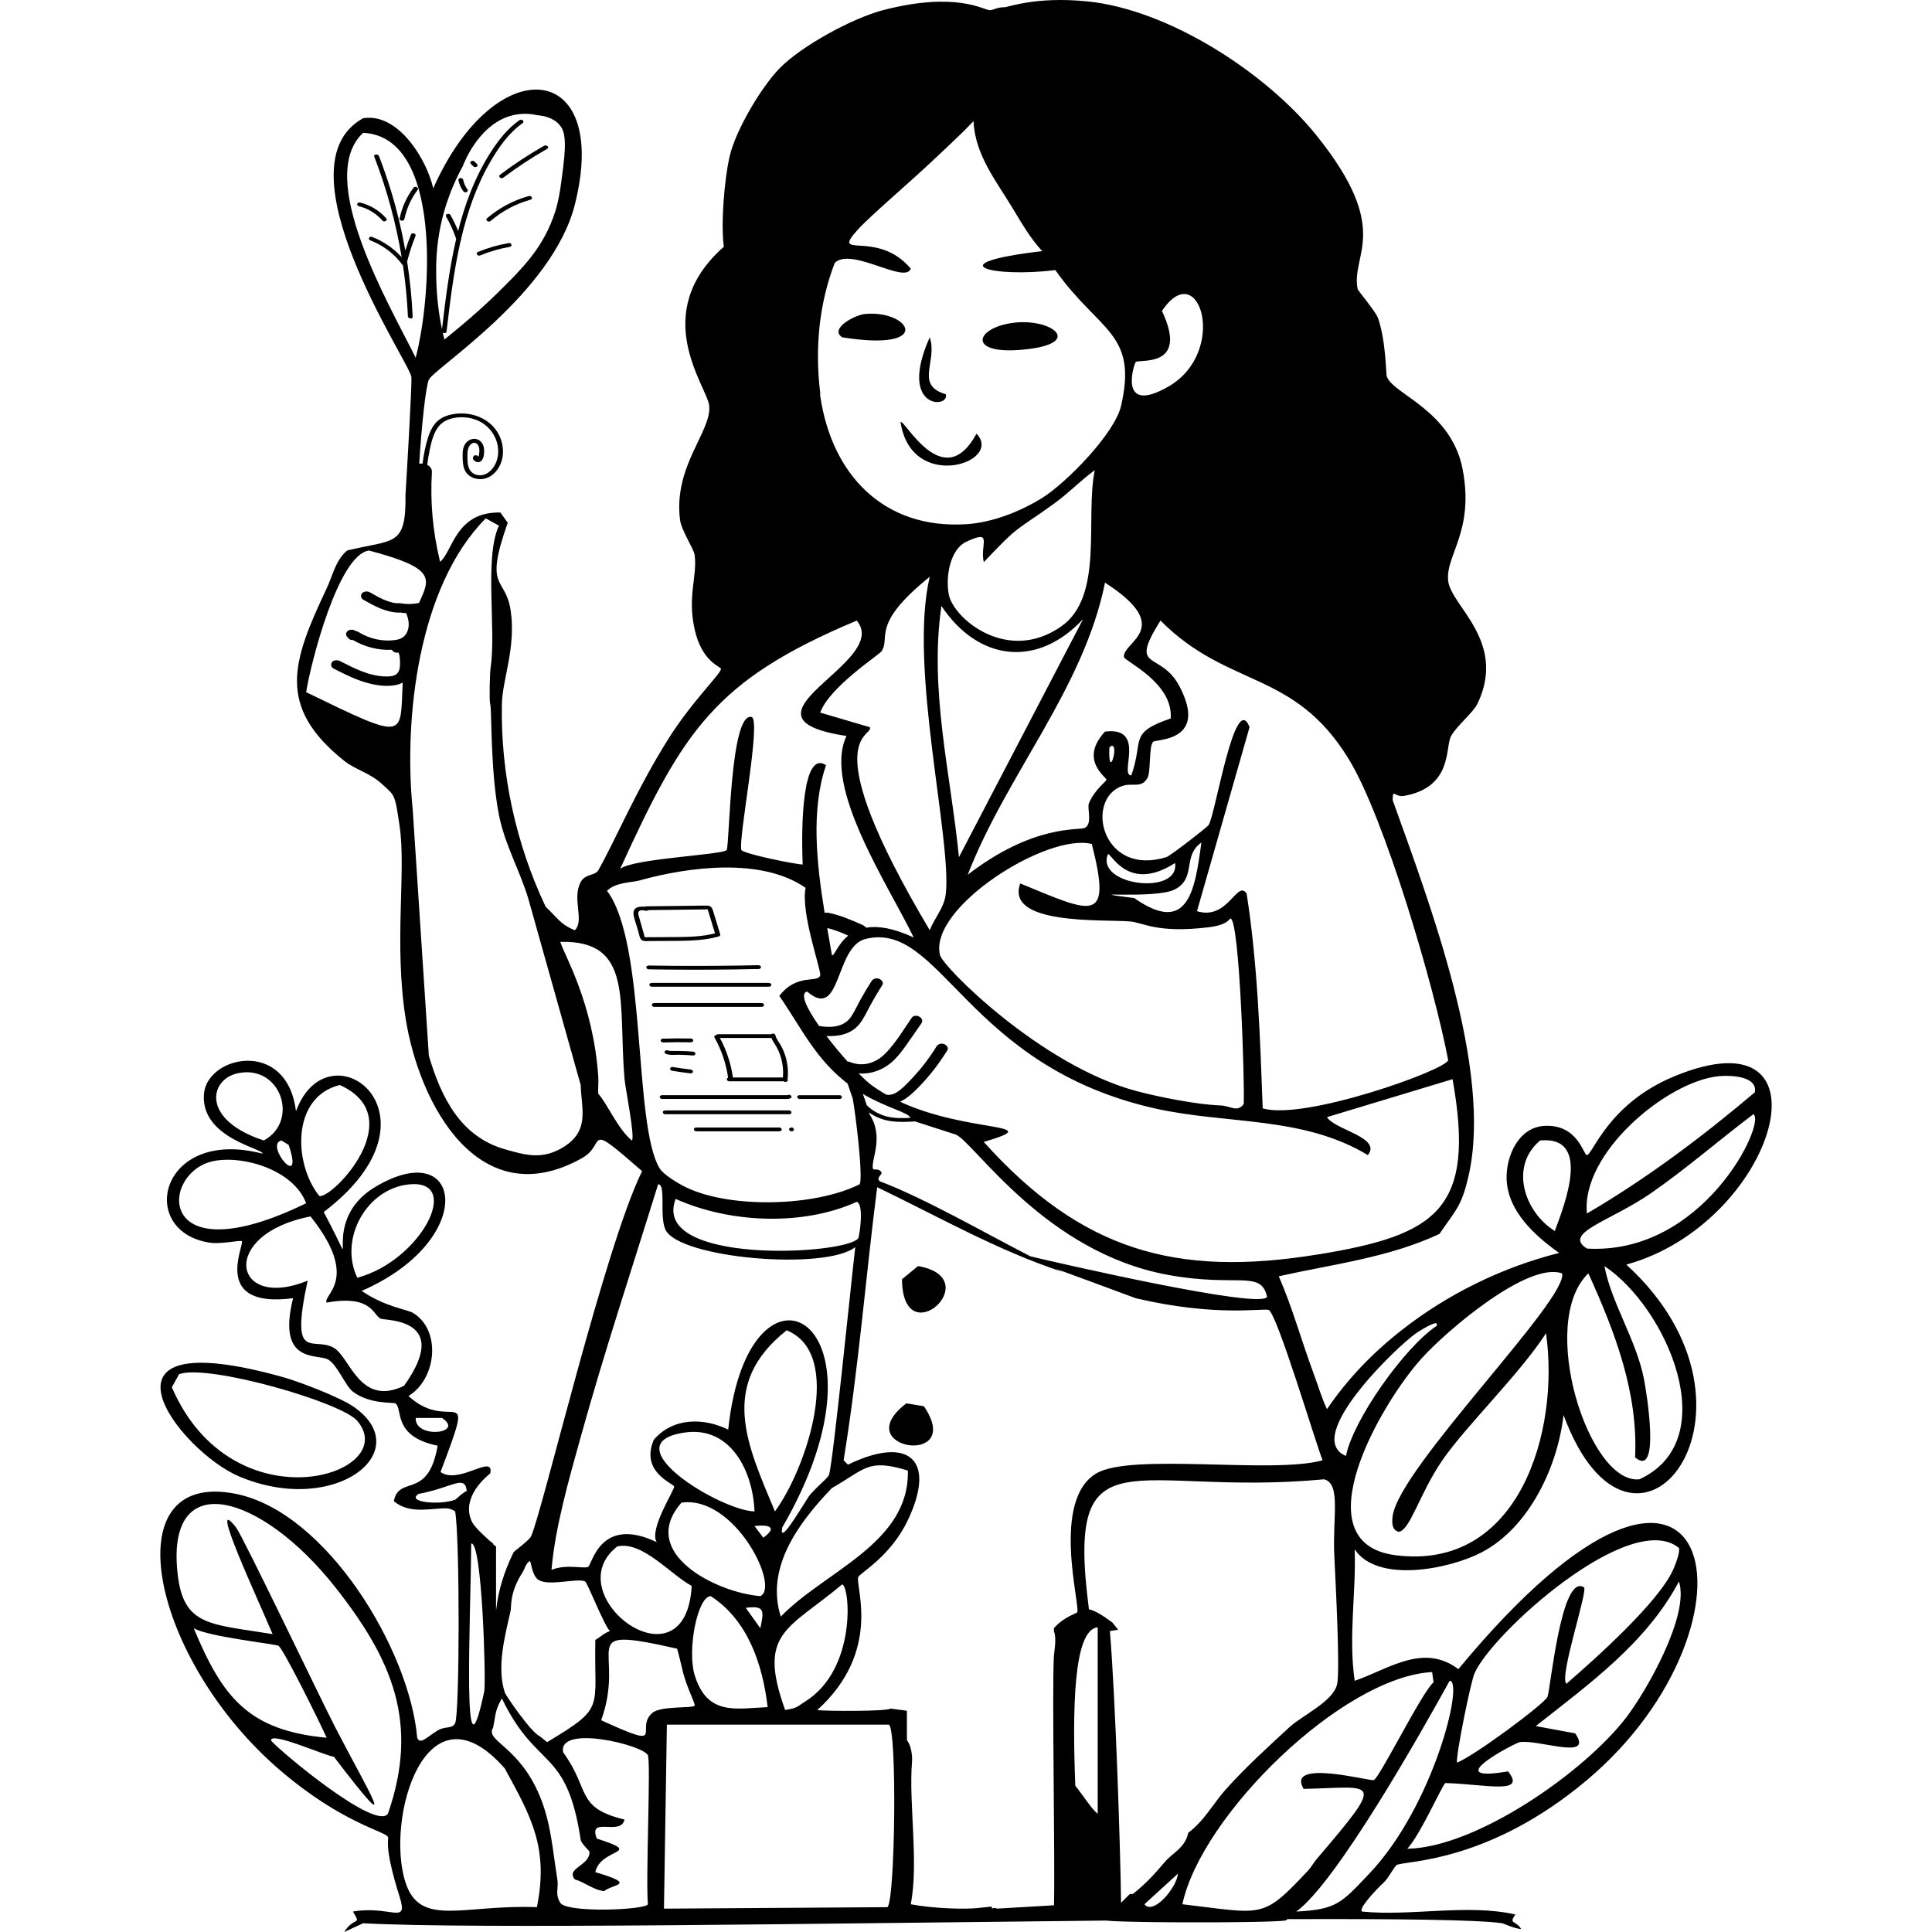 <?xml version="1.0" encoding="UTF-8"?>
<svg xmlns="http://www.w3.org/2000/svg" id="Layer_2" viewBox="0 0 1200 1200">
  <defs>
    <style>.cls-1{fill:#000;}.cls-1,.cls-2{stroke-width:0px;}.cls-2{fill:none;}</style>
  </defs>
  <g id="Layer_1-2">
    <path class="cls-1" d="M1040.08,668.46c-41.23,16.97-50.73,48.63-54.42,48.98-2.1.2-5.45-19.2-26.3-18.14-16.14.82-23.88,18.67-23.58,32.65.43,20.12,17.51,35.57,32.65,46.26-35.5,8.97-69.24,25.51-97.96,48.07-18.03,14.16-33.34,30.01-46.26,48.98-3.31-7.03-5.45-14.51-8.16-21.77-7.52-20.11-13.18-41.03-21.77-60.77,33.62-7.53,68.26-11.53,99.78-26.3,10.37-15.19,13.78-17.11,18.14-36.28,14.99-66-24.2-168.93-47.17-233.11.1-7.9.93-1.56,7.26-2.72,30.28-5.55,25.17-30.26,29.03-37.19,3.51-6.29,13.78-14.66,16.33-19.96,18.56-38.57-16.32-60.76-18.14-76.19-1.9-16.09,16.18-30.41,9.07-68.94-6.84-37.08-42.9-46.85-47.17-58.05-.65-1.71-.46-21.65-5.44-36.28-1.41-4.14-12.48-17.06-12.7-18.14-4.43-21.74,21.88-36.25-25.4-95.24C786.44,45.12,725.9,5.96,675.45.87c-32.06-3.24-49.08,3.62-51.7,3.63-4.93,0-6.11,1.74-9.07,1.81-3.38.08-20.56-11.88-66.22,0-18.84,4.9-50.85,22.25-64.4,36.28-11.52,11.93-27.08,38.32-30.84,54.42-3.35,14.36-5.57,42.14-3.63,56.24-47.23,41.74-10.12,87.12-9.07,98.87,1.43,16.02-22.37,37.45-18.14,70.75.84,6.62,8.57,18.08,9.07,21.77,1.79,13.16-4.63,25.46,0,46.26,4.51,20.23,16.06,23,16.33,24.49.49,2.68-17.71,19.77-32.65,43.54-20.16,32.07-33.13,63.39-43.54,81.64-1.99,3.49-7.92,1.91-10.88,7.26-5.64,10.16,2.46,23.87-3.63,29.93-9.11-3.41-12.14-9.16-18.14-14.51-18.56-39.25-28.04-82.65-27.21-126.08.28-14.89,8.88-35.15,5.44-58.05-3.24-21.57-16.85-11.96-1.81-54.42q-2.27-3.17-4.54-6.35c-27.98-.72-29.66,24.54-37.52,30.61-.02-.23-.06-.46-.11-.7-4.37-18.06-6.04-36.45-4.93-54.99.13-2.12-1.15-3.65-2.9-4.53.41-3.13.89-6.25,1.54-9.33,1.02-4.83,2.31-10.23,5.33-14.25,3.02-4.03,7.88-5.58,12.74-5.94,4.43-.32,9.04.52,13,2.56,7.85,4.04,12.64,12.82,11.22,21.64-.7,4.34-3.14,8.76-7.14,10.84-3.74,1.95-8.76.93-10.61-3.1-1.12-2.44-1.1-5.33-1.12-7.95-.01-2.57.13-5.7,2.34-7.44,2.31-1.82,4.44-.03,4.94,2.47.3,1.52.11,3.2-.21,4.71-.07.31-.18.59-.3.86-.17-.9-1.94-1.48-2.75-.64-1.93,2.01,1.27,4.35,3.27,3.81,2.75-.74,3.09-4.54,3.11-6.87.03-2.87-1.11-5.84-3.89-7.06-2.52-1.1-5.36-.17-7.18,1.78-2.17,2.33-2.36,5.69-2.31,8.7.05,2.89.14,5.89,1.39,8.55,2.35,4.99,8.81,6.67,13.73,4.77,5.3-2.05,8.66-7.33,9.65-12.76.97-5.37-.31-11.1-3.17-15.72-6.19-10-19.33-13.62-30.3-10.48-3.29.94-6.33,2.65-8.5,5.34-2.11,2.61-3.41,5.75-4.41,8.92-1.62,5.15-2.57,10.45-3.29,15.79-.69-.06-1.39-.04-2.05.07,1.51-24.4,4.12-48.19,5.98-52.19,3.34-7.16,76.79-53.45,90.71-108.85,22.48-89.48-49.38-96.98-87.98-9.98-4.16-18.27-21.93-47.13-43.54-43.54-54,29.62,28.46,150.94,29.93,160.55.56,3.64-2.99,62.72-3.63,73.47.4,32.41-7.18,27.36-36.28,34.47-7.22,6.1-8.96,15.67-12.7,23.58-21.29,45.08-31.44,73.21,10.89,107.03,7.03,5.62,15.96,7.44,23.58,14.51,7.84,7.28,7.85,5.42,10.89,26.3,4.04,27.78-3.58,72.72,3.63,118.82,8.41,53.85,45.73,123.12,109.75,87.08,15.62-8.79.49-23.95,37.19,8.16-23.33,47.3-61.77,211.06-68.94,226.76-1.2,2.62-10.56,9.31-10.89,9.98-5.78,11.85-9.47,23.32-10.88,36.28v-39.91c-2.31-1.37-1.71-1.74-1.81-1.81-3.58-2.73-10.85-9.59-12.7-12.7-6.28-11.2,1.24-23.08,10.88-30.84,2.76-12.76-19.6,7.36-30.84-.91,22.78-60.17,6.88-22.8-19.95-47.17,17.54-10.54,20.61-41.07,2.72-51.7-3.44-2.05-17.19-3.63-31.75-13.61,72.78-31.66,62.92-97.42,8.16-64.4-37.12,22.39-5.36,64.77-31.75,15.42,79.62-60.41,2.91-117.45-17.23-62.59-5.51-45.43-55.08-34.61-57.14-10.88-2.39,27.52,37.17,34.06,36.28,37.19-63.93-16.58-78.31,48.38-32.65,55.33,6.96,1.06,19.53-1.83,19.95-.91,1.32,2.89-18.83,42,31.75,35.38-10.24,41.2,15.18,34.33,21.77,38.1,5.79,3.31,10.66,16.32,15.42,19.96,10.36,7.92,25.14,6.54,26.3,7.26,5,3.09-2.25,20.43,26.3,26.3-5.79,34.02-23.99,17.89-27.21,34.47,8.91,7.23,19.27,5.12,29.03,4.54,3.54-.21,6.02-.31,9.07,1.81,2.95,17.23,2.8,125.57,0,131.52-1.78,3.79-6.29,1.66-10.88,4.54-7.4,4.63-10.79,8.9-12.7,4.54-4.62-54.41-56.21-140.06-112.48-151.48-77.83-15.79-52.66,103.75,28.12,172.34,38.37,32.58,64.79,37.18,66.21,40.82.7,1.79-2.76,5.41,7.26,37.19,5.61,17.79-5.85,5.01-29.03,9.07,5.55,9.17,1,2.65-5.44,12.7q5.9-2.72,11.79-5.44c68.45,3.71,284.93.12,461.49-1.68-.06,0-.12-.02-.18-.03.06,0,.11.02.18.03h0,0c.3.04.68.08,1.11.12.05,0,.08,0,.13.01.41.04.89.07,1.4.1.12,0,.21.02.33.02.5.03,1.08.06,1.67.09.17,0,.32.02.5.03.59.03,1.23.05,1.89.08.24,0,.46.02.71.03.67.03,1.4.05,2.14.07.27,0,.52.02.8.03.74.02,1.52.04,2.31.07.35,0,.69.02,1.05.03.76.02,1.55.04,2.34.06.44,0,.87.02,1.32.03.78.02,1.58.03,2.39.05.51,0,1.02.02,1.54.03.78.01,1.59.03,2.4.04.61,0,1.21.02,1.83.03.79.01,1.61.02,2.42.03.63,0,1.26.02,1.91.02.83,0,1.67.02,2.52.03.71,0,1.43.02,2.15.02.76,0,1.53.01,2.31.02.82,0,1.64.01,2.47.02.76,0,1.53.01,2.31.01.82,0,1.64.01,2.47.01.81,0,1.62,0,2.44.01.82,0,1.65,0,2.47,0,.79,0,1.57,0,2.36,0,.89,0,1.77,0,2.66,0,.77,0,1.53,0,2.3,0,.84,0,1.67,0,2.51,0,.82,0,1.64,0,2.45,0,.88,0,1.75,0,2.62,0,.73,0,1.46,0,2.19,0,.89,0,1.77,0,2.65-.01.73,0,1.45,0,2.17-.01.89,0,1.77-.01,2.65-.02.7,0,1.41,0,2.1-.02.82,0,1.63-.01,2.44-.02.71,0,1.42-.01,2.12-.02.83,0,1.65-.02,2.46-.03.65,0,1.3-.02,1.94-.02.78-.01,1.54-.02,2.3-.03.63,0,1.26-.02,1.87-.03.76-.01,1.49-.03,2.22-.04.58-.01,1.17-.02,1.74-.03.7-.01,1.37-.03,2.04-.05.54-.01,1.09-.02,1.61-.04.66-.02,1.27-.03,1.9-.05.49-.01,1-.03,1.47-.04.59-.02,1.12-.04,1.67-.06.45-.02.91-.03,1.33-.05.54-.02,1.03-.04,1.53-.07.36-.02.75-.03,1.08-.05.48-.02.89-.05,1.32-.07.3-.02.62-.03.9-.05.4-.03.73-.05,1.08-.08.22-.02.48-.03.68-.05.33-.03.57-.06.83-.09.15-.02.33-.03.46-.05.34-.05.6-.1.77-.16.2-.06.34-.17.45-.31.11-.11.18-.26.24-.41,67.51-.24,117.94.32,133.55,2.53.61.09,7.69,3.39,11.79,3.63-3.3-5.53-7.98-2.82-3.63-9.07-29.85-6.75-64.83,1.26-95.24-1.81-2.45-1.88,9.22-14.07,13.61-18.14,3.12-2.9,6.49-10.16,8.16-10.88,6.02-2.61,57.05-1.43,117.92-52.61,116-97.54,82.07-264.63-79.82-68.94-21.76-16.38-43.28-.04-64.4,7.26-3.97-26.97.9-54.89,0-81.64,14.23,21.3,59.06,12.21,78.91,1.81,29.69-15.54,47.24-53.63,50.8-85.26,43.42,117.4,137.67-3.43,39-93.43,93.08-25.61,131.82-158.96,29.93-117.01ZM272.78,144.9c1.69-9.89,5.43-24.86,14.67-41.71.94-2.52,11.09-28.48,33.46-32.09,3.27-.53,7.62-.71,12.83.46,3.93.32,9.84,1.48,13.75,5.96,2.89,3.31,4.61,8.33,2.29,26.58-1.87,14.72-2.81,22.08-6.42,31.63-7.44,19.68-19.43,31.53-34.38,46.29-14.34,14.17-33,28.88-33,28.88-.06-.25-.13-.52-.19-.78.02-.07.04-.14.05-.22.03-.3-.1-.59-.3-.82-.18-.77-.36-1.57-.55-2.39.84.47,2.25.28,2.37-.78,2.15-18.34,4.37-36.71,8.4-54.75.14-.61.28-1.22.42-1.83.23-.23.36-.53.25-.88,0-.02-.02-.05-.03-.07,3.96-16.84,9.65-33.36,18.4-48.33,5.17-8.86,11.33-17.6,19.82-23.57,1.54-1.09-.68-2.78-1.93-1.89-7.61,5.35-13.34,12.75-18.27,20.54-4.94,7.8-9.02,16.12-12.38,24.72-3.01,7.69-5.45,15.58-7.48,23.57-1.38-3.4-2.97-6.72-4.81-9.91-.75-1.3-3.59-.62-2.7.92,2.55,4.44,4.66,9.11,6.3,13.95-1.98,8.5-3.54,17.1-4.86,25.71-1.55,10.1-2.78,20.24-3.97,30.39-1.79-8.61-3.37-19.47-3.57-32.07-.1-5.99-.21-15.53,1.83-27.5ZM254.57,735.59c32.85-2.81,6.75,47.49-32.65,58.05-11.67-24.49,6.14-55.79,32.65-58.05ZM211.03,673.91c44.5,19.95-4.92,70.96-12.7,68.94-16.09-20-17.41-61.53,12.7-68.94ZM174.75,708.37q2.27,1.36,4.53,2.72c10.06,29.77-15.28-.1-4.53-2.72ZM147.54,666.65c26.77-5.88,38.65,29.57,16.33,41.72-39.1-12.77-33.86-37.88-16.33-41.72ZM133.02,721.07c18.87-3.54,49.55,5.92,57.14,26.3-94.76,46.08-90.88-19.97-57.14-26.3ZM207.4,837.18c-12.93-7.46-27.5,10.15-16.33-41.72-46.55,19.04-55.5-28.82,1.81-39.91,31.28,39.16,7.27,48.85,9.98,53.52,28.25-5.07,28.82,7.83,33.56,9.98,2.82,1.27,44.74-.49,14.51,41.72-27.51,13.23-33.52-17.81-43.54-23.58ZM1067.3,668.46c5.94-.61,24.46-.68,22.68,9.98-32.78,27.73-67.24,53.61-104.31,75.29-3.84-37.36,49.55-81.96,81.64-85.26ZM879.53,828.11c1.89-1.31,15.16-9.74,12.7-4.54-20.07,13.49-51.81,58.45-56.24,80.73-27.34-11.38,31.88-68.13,43.54-76.19ZM818.76,779.12c-88.7,14.51-147.25-2.62-207.72-69.84,40.74-12.06-9.18-5.2-51.98-24.97,4.73-2.22,8.91-6.34,12.42-9.98,6.46-6.71,12.11-14.15,16.98-22.08.96-1.57-.77-3.32-2.15-3.78-1.75-.58-3.67-.06-4.65,1.53-4.15,6.75-8.96,13.08-14.34,18.91-2.54,2.75-5.17,5.57-8.09,7.93-2.51,2.03-5.6,3.8-8.82,3.01-3.16-1.81-6.25-3.77-9.21-5.95-1.97-1.45-4.71-3.97-7.84-7.15,7.31.54,14.6-1.94,20.34-6.87,3.5-3.01,6.32-6.69,8.97-10.43,3.24-4.56,6.4-9.19,9.59-13.78,2.46-3.53-3.86-6.52-5.93-3.54-5.12,7.37-9.87,15.47-16.14,21.93-6.05,6.23-14.23,8.91-22.49,5.48-.4-.16-.85-.24-1.31-.25-4.35-4.88-8.94-10.38-13.07-15.8,7.67.38,15.6-1.23,20.59-7.57,2.77-3.52,4.58-7.71,6.72-11.62,2.34-4.28,4.84-8.48,7.46-12.6.99-1.55-.79-3.33-2.15-3.78-1.78-.59-3.65-.04-4.65,1.53-2.26,3.54-4.42,7.14-6.47,10.81-1.99,3.56-3.67,7.35-5.87,10.78-4.54,7.06-12.54,7.42-20.1,6.24-.02,0-.05,0-.07,0-7.64-10.89-12.19-20.2-7.48-21.42,21.43,18.52,17.06-27.83,36.28-32.65,46.79-11.73,62.4,78.75,179.6,105.22,44.61,10.08,91.99,4.52,132.43,29.03,8.78-11-20.53-15.63-25.4-23.58q39-11.79,78.01-23.58c14.46,80.98-9.77,96.8-83.45,108.85ZM547.55,728.33c-1.78-3.35-5.15-.91-5.44-2.72-.95-5.88,7.15-19.49-2.17-33.79-.07-.27-.15-.54-.23-.81,3.06,2.15,6.6,3.75,10.07,4.64,5.85,1.51,11.92,1.25,17.89.94.17,0,.33-.05.48-.12l25.65,8.28c11.95,5.64,55.55,73.07,131.52,87.08,43.01,7.93,57.84-3.35,61.68,13.61-2.89,8.3-132.77-21.66-147-25.11-28.72-14.75-65.63-36.05-93.37-46.55-2.99-2.06,1.52-4.29.91-5.44ZM538.36,686.46c-.75-2.36-1.55-4.7-2.44-7.01,14.73,8.7,27.87,11.24,29.63,14.86-4.92.24-9.95.39-14.74-.85-4.55-1.18-9.13-3.59-12.45-7ZM513.8,576.46c4.5.91,8.82,2.78,13.06,4.68-6.86,5.54-8.75,13.22-10.15,12.04-.93-5.41-1.92-11-2.91-16.72ZM540.29,451.68q-15.42-4.54-30.84-9.07c5.6-15.8,36.6-35.85,38.1-38.1,5.81-8.73-7.09-16.5,29.93-46.26-13.28,55.78,13.7,162.38,9.98,196.83-.95,8.82-6.92,14.78-9.98,22.68-73.17-122.96-34.48-119.65-37.19-126.08ZM611.04,349.18c22.69-24.05,19.19-18.71,43.54-36.28,9.11-6.57,16.41-14.28,25.4-20.86-6.11,29.91,5.9,78.37-20.86,97.06-33.71,23.54-67.2-5.33-69.84-19.96-2.12-11.76,1.16-28.09,10.89-32.65,17.07-8.02,8.26,1.73,10.88,12.7ZM672.72,384.55q-38.55,73.93-77.1,147.85c-5.14-51.83-18.55-103.81-10.88-156.01,22.93,34.31,59.47,38.68,87.98,8.16ZM701.75,572.31c8.44.69,16.77,7.54,48.98,3.63,12.4-1.5,12.9-5.63,13.61-5.44,5.63,1.51,8.8,102.07,8.16,115.2-4.02,5.53-8.1,1.13-14.51.91-14.28-.49-38.52-5.26-52.61-9.07-58.91-15.95-119.75-76.94-121.55-84.36-7.16-29.5,66.81-76.13,94.33-68.94,12.86,50.48.05,42.77-44.45,24.49-9.6,26.05,51.5,22.24,68.03,23.58ZM688.14,530.59c1.85-1.44,12.25,24.37,41.72,5.44,2.96,20.52-49.54,14.03-41.72-5.44ZM746.2,523.33c-3.92,29.07-7.97,58.17-41.72,34.47-38.47-4.9,13.18,1.05,25.4-5.44,13.39-7.12,4.36-20.68,16.33-29.03ZM837.81,471.63c22.22,36.43,52.9,140.6,61.68,186.85-1.45,6.2-89.75,37.71-115.2,29.93-1.64-44.58-3.11-89.17-9.98-133.34-5.98-9.07-11.41,16.87-30.84,10.88q16.33-57.14,32.65-114.29c-9.06-23.34-21.1,53.97-25.4,60.77-.88,1.4-23.8,19.18-26.3,19.96-38.99,12.07-50.38-33.56-29.03-43.54,7.68-3.59,12.94,1.51,17.23-5.44,2.36-3.81.81-19.99,3.63-22.68,1.78-1.7,34.45,0,16.33-34.47-11.89-22.62-32.01-8.5-11.79-40.82,42.31,42.49,82.87,30.21,117.01,86.17ZM689.05,464.37q.45-.45.91-.91c5.71-2.87-1.76,23.1-.91.91ZM705.38,224.91c1.5-2.13,33.49,4.4,16.33-31.75,23.06-34.71,41.78,25.6,3.63,47.17-30.89,17.46-21.2-13.65-19.96-15.42ZM698.12,408.14c.35,2.51,30.72,15.91,29.03,38.1-26.6,9.11-16.54,13.31-24.49,35.38-7.75.05,9.7-30.47-16.33-27.21-16.26,17.59.9,28.21.91,29.93,0,.91-7.35,6.12-10.88,14.51-1.31,3.12,2.46,13.12-2.72,15.42-3.63,1.61-31.67-2.44-72.56,29.03,24.17-62.34,71.89-115.36,85.26-181.41,44.23,28.46,10.48,36.84,11.79,46.26ZM518.52,163.23c10.5-9.97,43.66,13.5,47.17,3.63-21.06-25.06-50.61-4.72-32.65-24.49,7.38-8.13,32.63-29.71,45.35-41.72,8.88-8.38,17.86-16.56,26.3-25.4.83,20.91,14.24,37.38,24.49,54.42,5.57,9.26,10.77,18.3,18.14,26.3-65.92,7.74-30.74,16.62,8.16,11.79,27.12,38.39,51.4,38.71,40.82,84.36-3.99,17.2-33.92,47.75-48.98,57.14-13.67,8.53-30.97,15.3-47.17,16.33-51.09,3.25-83.57-30.57-90.71-79.82-.09-.59.07-1.22,0-1.81-3.35-27.26-.82-55.13,9.07-80.73ZM532.13,385.46c22.04,26.17-82.63,60.13-6.35,71.66-15.09,31.68,26.49,93.33,41.72,125.17-12.97-6.06-22.48-7.28-29.51-6.09-.76-.85-1.81-1.53-2.84-1.97-6.81-2.95-13.44-5.91-20.77-7.3-.7-.13-1.45-.11-2.18.05-5.03-30.83-8.6-64.26.88-91.71-14.59-9.7-15.58,36.67-14.51,61.68-5.12-.15-37.32-6.77-38.1-9.07-2.11-6.28,12.62-80.98,6.35-82.54-13.25-3.3-13.67,78.6-15.42,82.54-1.36,3.07-58.11,5.25-66.22,11.79,39.38-86.05,58.75-117.16,146.94-154.2ZM225.54,82.5c49.31,2.32,42.6,102.14,32.65,139.69-16.9-33.92-62.57-111.87-32.65-139.69ZM254.06,375.16c-.62.01-1.26-.02-1.88-.06-1.26-.08-2.51-.23-3.75-.44-.4-.07-.85-.05-1.3.05-.6-.04-1.2-.07-1.8-.15-.35-.05-.69-.11-1.03-.17-.11-.02-.11-.02-.17-.03-.2-.05-.39-.09-.59-.14-1.65-.42-3.25-.98-4.82-1.64-.34-.14-.69-.29-1.03-.44-.06-.03-.81-.38-.89-.42-.75-.36-1.49-.74-2.23-1.13-1.57-.83-3.12-1.71-4.67-2.6-1.52-.87-3.8-.87-5.05.51-1.2,1.33-.56,3.22.88,4.04,6.71,3.84,13.86,7.73,21.78,7.98.28,0,.58-.03.87-.07,1.29.2,2.58.31,3.88.37,1.38,3.31,2.17,6.82,1.13,10.35-1.06,3.6-3.51,5.63-7.17,6.23-8.24,1.34-16.63-.49-23.69-4.92-.48-.3-1.05-.45-1.64-.52-.22-.16-.42-.34-.67-.43-.42-.23-.88-.36-1.36-.39-.48-.07-.96-.04-1.42.1-.44.06-.85.22-1.22.47-.21.17-.42.35-.62.52-.36.39-.58.86-.64,1.39.02.26.03.52.05.77.14.53.4.98.8,1.36l.38.38c.43.8,1.3,1.42,2.77,1.42.1.01.19-.03.28-.02,7.14,4.24,15.81,6.53,24.2,6.05.02.05.01.09.04.14.73,1.34,2.47,1.86,3.97,1.68-.31-.08.03-.4.15-.03.24-.04.49-.04.71-.12-.34.11-.55.14-.7.15,0,.04.02.06.03.1.05.44.36.99.45,1.47.19.98.26,1.99.32,2.98.11,1.85.11,3.79-.29,5.6-.99,4.44-5.09,4.73-9.02,4.61-9.93-.31-19.1-5.04-27.75-9.48-1.56-.8-3.77-.92-5.05.51-1.15,1.29-.62,3.27.88,4.04,6.44,3.3,12.98,6.63,19.95,8.66,6.37,1.86,13.98,3.1,20.49,1.15.94-.28,1.75-.68,2.51-1.13-1.74,34.17,3.38,36.82-59.97,6.01,2.58-16.88,19.79-85.31,39-87.98,41.7,10.99,38.06,17.3,31.09,32.56-.41.08-.81.16-1.22.23-1.24.2-2.5.33-3.76.4-.29.02-.58.03-.87.04-.12,0-.23,0-.35,0ZM350.72,712c-13.52,8.76-24.43,5.46-37.19,1.81-27.38-7.83-39.42-31.93-47.17-58.05l-9.98-152.39c-5.77-56.68,3.26-139.22,45.35-181.41q4.08,2.27,8.16,4.54c-9.17,19.71-1.66,64.2-5.09,87.57-.67,4.56-.95,21.32-.35,23.09,1.12,3.27-.02,41.01,5.44,68.94,3.59,18.36,12.87,34.35,18.14,51.7l32.65,116.1c.36,14.43,5.77,27.9-9.98,38.1ZM392.44,708.37c-8.61-6.97-15.31-22.99-20.86-29.03-.17-3.61.25-7.29,0-10.88-3.2-45.94-21.36-75.72-23.58-83.45,45.69-1.18,35.85,37.18,39.91,85.26.41,4.91,6.71,36.63,4.54,38.1ZM377.02,553.27c5.32-5.32,15.55-5.12,19.96-6.35,30.95-8.66,76.25-14.4,103.4,4.54-3.25,15.42,10,51.83,9.07,54.42-1.76,4.93-14.4-1.59-25.4,12.7,14.18,20.55,22.21,38.84,42.43,54.48,1.07,3.06,2.11,6.12,3.14,9.19,1.86,9.68,6.63,49.59,4.31,53.34-27.94,14-80.66,15.11-107.94,1.81-4.6-2.24-13.89-7.72-16.33-11.79-16.48-27.57-7.8-139.48-32.65-172.34ZM533.04,769.15c-7.85,10.4-129.23,16.71-113.38-24.49,33.64,15.15,79.17,16.98,112.48,1.81,4.77,1.54,1.6,21.75.91,22.68ZM360.7,892.51c14.6-52.63,31.9-104.75,48.07-156.92,5.1-.2.65,19.71,4.53,28.12,8.25,17.87,99.33,25.68,117.92,10.88-2.64,22.57-13.91,134.8-16.33,141.5-.77,2.14-10.08,9.56-12.7,13.61-6.02,9.3-18.42,30.49-16.33,19.05,74.76-128.7-20.82-181.56-33.56-60.77-15.24-7.53-34.33-7.61-46.26,6.35-8.5,20.16,12.28,26.94,12.7,29.03.36,1.81-15.73,26.58-10.88,34.47-35.35-16.78-40.1,14.33-42.63,15.42-2.88,1.24-13.3-1.94-22.68,1.81,2.24-26.39,10.74-55.86,18.14-82.54ZM423.28,933.32c33.05-4.68,61.38,52.4,48.98,58.05-26.9-2.05-76.57-26.67-48.98-58.05ZM429.63,985.03c-3.71,66.58-84.63,5.47-46.26-24.49,15.54-3.71,33.29,17.62,46.26,24.49ZM425.1,889.79c28.78-4.3,42.6,24.13,43.54,48.98-21.1-.45-89.47-42.11-43.54-48.98ZM472.26,1011.33q-4.54-6.35-9.07-12.7c11.87-1.47,11.38,1.67,9.07,12.7ZM441.42,991.38c23.3,14.99,32.35,42.94,35.38,68.94-19.6.86-37.55,5.65-45.35-19.96-4.69-15.39,1.68-48.61,9.98-48.98ZM474.08,955.09q-2.72-3.63-5.44-7.26c9.17-1.04,14.47.78,5.44,7.26ZM488.59,826.29c36.04,14.48,12.48,85.56-7.26,112.48-17.54-41.91-35.07-78.86,7.26-112.48ZM523.06,984.12c4.81.66,9.39,52.22-22.68,72.56-6.16,3.91-4.83,4.04-12.7,5.44-17.44-48.29,1.64-49.74,35.38-78.01ZM484.96,1004.08c-9.76-30.59,11.51-58.78,31.75-79.82,21.04-11.91,22.04-18.48,47.17-10.88,1.19,45.2-51.52,62.38-78.91,90.71ZM317.16,1000.45c.57-2.53-.82-11.02,7.26-23.58,1.56-2.42,1.94-5.49,4.54-7.26,1.17.36,1.06,7.23,4.54,10.88,5.35,5.63,25.15-.73,29.93,1.81,1.52.81,11.66,27.09,15.42,30.84-3.46,1.03-6.03,3.74-9.07,5.44-.92,43.59,6.68,41.45-29.93,63.49q-2.27-1.81-4.54-3.63c-5.36-2.25-21.12-25.22-21.77-27.21-5.13-15.78.09-35.19,3.63-50.8ZM292.67,958.72c6.82-1.62,9.18,84.36,8.16,91.61-13.94,65.97-8.52-42.24-8.16-91.61ZM258.2,880.71h16.33c14.61,9.65-16.87,13.36-16.33,0ZM282.69,931.51c-9.87,3.6-30.69,1.48-22.68-3.63,21.06-3.89,28.67-12.33,29.93-1.81-2.19.67-6.83,5.29-7.26,5.44ZM120.33,1011.33c8.92,5.27,50.2,9.7,52.61,10.88,2.89,1.42,26.53,49.25,29.93,57.14-48.66-4.57-64.69-25.1-82.54-68.03ZM240.96,1126.53c-7.4,10.78-65.33-37.34-72.56-45.35-1.11-6.24,33.87,9.47,39,9.98,43.73,57.25,21.18,21.16.91-18.14-9.69-18.79-57.41-118.8-61.68-124.27-18.04-23.07,13.61,44.56,22.68,66.22-38.91-6.32-55.26-4.9-58.96-37.19-7.74-67.61,52.04-50.13,97.96,8.16,35.13,44.59,52.31,84.03,32.65,140.59ZM333.48,1184.58c-45.78-1.82-72.52,12.85-81.64-15.42-12.69-39.35,12.63-126.68,61.68-70.75,16.21,29.64,27.44,49.16,19.96,86.17ZM402.42,1182.77c-1.59,3.58-50.38,5.55-54.42-.91-3.42-5.45-.95-9.23-1.81-14.51-2.93-17.85-3.8-34.59-10.88-51.7-13.07-31.57-34.26-34.15-29.03-42.63,1.66-7.93,1.03-10.34,5.44-18.14,21.63,45.08,40.25,29.98,48.98,87.98.32,2.12,5.42,6.8,5.44,7.26.49,8.66-15.02,10.21-9.07,17.23,5.9,1.6,11.61,6.6,18.14,7.26,5.56-4.51,21.16-3.87-5.44-11.79,3.18-15.22,31.21-11.12.91-20.86-5.6-14.29,14.91-1.2,17.23-11.79-30.65-7.42-21.03-18.34-38.1-41.72-3.64-17.61,49.94-4.59,52.61,1.81,1.88,4.51-1.41,76.54,0,92.52ZM373.4,1068.48c16.17-44.73-18.72-59.3,47.17-44.45,1.37,4.86,2.43,9.62,3.63,14.51,2.27,9.29,7.9,19.97,7.26,20.86-1.33,1.84-20.98-.07-26.3,4.54-11.44,9.89,10.48,23.9-31.75,4.54ZM551.18,1184.58q-69.39.45-138.78.91.91-57.14,1.81-114.29h137.87c5.22,2.31,3.92,110.03-.91,113.38ZM654.58,1028.57c-1.19,23.14.79,127.4.06,154.84-13.11.77-16.62.98-35.44,2.08-1.87-1.33-3,1.1-3.35-1.28l-8.16.86c-7.56.95-28.37.38-42.01-2.3,5.08-25.86-1.32-62.6.78-88.31.33-4.05-.52-10.41-3.09-13.41-.19-.22.02-18.26-.11-18.49l-10.27-1.34c-1.31,1.85-41.63,1.63-45.35.91,40.25-36.48,23.62-76.58,25.4-82.54.68-2.27,20.09-12.68,30.84-35.38,18.41-38.86-.7-52.31-37.19-34.47q-1.36-1.36-2.72-2.72c9.2-56.02,13.85-115.02,20.86-169.62,38.01,18.23,75,39.45,115.2,52.61-1.43-.63-2.95-1.33-4.47-2.04,12.4,4.55,29.36,10.72,49.83,18.37,49.73,11.71,78.53,6.12,82.54,7.26,5,1.41,29.17,82.46,33.56,93.43-31.31,8.68-118.83-4.84-140.59,8.16-28.06,16.77-9.96,81.26-11.79,86.17-.31.83-8.37,2.8-14.51,9.98v1.81c1.87,4.45.13,12.85,0,15.42ZM681.8,1126.53c-3.58-2.5-9.73-12.34-13.92-17.38-1.78-46.7-1.32-96.99,13.92-98.38v115.76ZM710.82,1182.77q10.43-9.52,20.86-19.05c-.93,9.16-15.52,26.03-20.86,19.05ZM723.52,1156.46c-6.05,7.24-12.45,14.19-19.96,19.96h-1.81l-5.44,5.44c-.43-34.76-3.49-127.43-6.94-168.76,2.39-.4,2.53-.42,5.13-.85q-1.81-2.27-3.63-4.54c-.79-.25-8.22-6.74-14.51-8.16-14.78-113.26,27.29-69.55,146.04-80.73,10.64,2.68,5.23,23.37,6.35,47.17.79,16.73,3.63,70.28,1.81,79.82-2.07,10.87-21.52,19.44-29.93,27.21-13.23,12.23-26.97,24.69-39,38.1-7.91,8.81-13.76,20.06-23.58,27.21-1.92,9.49-9.76,12.45-14.51,18.14ZM1010.15,1066.66c-25.89,33.88-93.01,80.84-136.06,81.64,8.17-8.86,21.17-38.43,23.58-40.82,25.27.74,50.73,7.41,39-7.26-44.1,7.61,4.59-17.73,7.26-18.14,11.85-1.84,46.24,11.72,34.47-5.44q-12.25-2.27-24.49-4.54c33.02-26.06,68.8-51.76,88.89-89.8,6.86,20.56-19.91,67.68-32.65,84.36ZM915.82,1039.45c10.42-24.64,96.83-102.64,126.99-78.01.85,2.69-2.32,10.71-3.63,13.61-9.1,20.24-48.22,55.16-66.22,70.75-4.86-3.69,13.54-58.17,10.88-59.87-14.25-9.12-20.82,63.82-22.68,68.03-1.94,4.41-46.17,37.22-56.24,40.82-.43-5.99,8.53-49.77,10.88-55.33ZM850.51,1163.72c-17.54,18.46-20.24,22.27-45.35,23.58,25.12-18.21,77.71-111.54,95.24-143.32,9.09-.1-9.93,77.67-49.89,119.73ZM889.51,1038.54q.45,3.17.91,6.35c-7.19,5.98-33.75,59.85-37.19,60.77-2.61.7-54.71-13.39-43.54,5.44,43.99-.81,52.15-7.94,8.16,43.54-1.96,2.3-3.3,4.97-5.44,7.26-28.54,30.4-27.31,26.85-78.01,20.86,11.59-54.98,99.18-141.14,155.11-144.22ZM868.65,951.47c7.22-.79,12.91-23.61,27.21-44.45,14.8-21.54,47.79-53.23,64.4-78.91,8.61,60.67-16.58,147.68-93.43,137.87-59.1-7.54-9.41-94.06,16.33-122.45,15.63-17.24,65.85-60.11,87.08-52.61,3.9,16.06-100.84,120.29-105.22,150.57-1.43,9.92,3.51,9.46,3.63,9.98ZM965.7,764.61c-19.15-12.09-28.19-40.32-9.07-56.24,31.86-3.07,15.48,39.18,9.07,56.24ZM1018.31,918.81c-31.54,3.49-63.55-97.51-31.75-127.9,16.41,36.11,30.97,73.95,29.03,114.29,16.07,13.64,6.99-41.23,5.44-48.98-4.81-24.11-20.25-47.11-24.49-69.84,38.78,25.84,74.65,107.95,21.77,132.43ZM985.66,775.5c-15.41-9.71,14.71-16.98,39.91-34.47,21.86-15.17,42.25-32.95,63.49-48.98,8.19,5.22-31.06,87.69-103.4,83.45Z"></path>
    <path class="cls-1" d="M148.44,917c59.85,25.37,111.41-16.02,70.75-43.54-8.44-5.71-33.17-15.25-43.54-18.14-127.37-35.55-64.2,46-27.21,61.68ZM111.26,853.5c17.96-6.44,100.91,17.46,110.66,29.03,28.15,33.38-77.23,66.7-115.2-20.86q2.27-4.08,4.54-8.16Z"></path>
    <path class="cls-1" d="M570.23,786.38q-4.99,4.08-9.98,8.16c.25,47.51,53.53-.54,9.98-8.16Z"></path>
    <path class="cls-1" d="M562.97,871.64c-37.3,28.4,36.96,40.12,10.88,1.81q-5.44-.91-10.88-1.81Z"></path>
    <path class="cls-1" d="M639.16,216.75c33.24-4.22,13.72-18.93-9.07-16.33-25.33,2.89-30.35,21.33,9.07,16.33Z"></path>
    <path class="cls-1" d="M559.34,262.1c6.58,44.18,64.3,25.09,47.17,7.26-20.52,37.94-44.47-8.84-47.17-7.26Z"></path>
    <path class="cls-1" d="M587.46,244.87c-19.56-5.62-4.88-20.67-9.98-35.38-20.15,45.09,12.68,44.37,9.98,35.38Z"></path>
    <path class="cls-1" d="M523.06,209.49c57.15,9.26,42.67-16.87,14.51-14.51-6.61.55-22.6,9.15-14.51,14.51Z"></path>
    <path class="cls-1" d="M247.61,405.34c-.05,0-.1.02-.15.03.04,0,.1,0,.16,0,0-.01,0-.02,0-.03Z"></path>
    <path class="cls-1" d="M447.35,580.36c-1.5-4.92-2.99-9.85-4.5-14.77-.59-1.91-1.46-3.07-3.58-3.11-2.53-.05-5.07.06-7.6.09-10.17.12-20.35.25-30.52.37-.26,0-.52.1-.74.27-3.25-.39-7.27.23-6.95,4.39.2,2.57,1.33,5.23,2.04,7.7.38,1.34.77,2.68,1.15,4.01.33,1.15.54,2.5,1.1,3.57,1.12,2.15,4.01,1.62,6,1.61,2.78-.01,5.55-.03,8.33-.05,5.53-.04,11.07-.01,16.59-.24,6.02-.25,12.02-.92,17.83-2.58.5-.14.99-.71.83-1.26ZM418.65,582.03c-4.57.04-9.15.07-13.72.09-1.14,0-2.29.01-3.43.01-.42,0-.8.09-1.04-.21-.29-.37-.38-1.32-.51-1.76-.63-2.2-1.27-4.41-1.9-6.61-.36-1.26-.72-2.52-1.09-3.78-.29-1-.76-2.18-.41-3.21.55-1.65,2.97-1.21,4.27-.92.57.13,1.32.11,1.73-.35,8.98-.11,17.97-.22,26.95-.33,2.32-.03,4.63-.06,6.95-.08.5,0,.99-.01,1.49-.02.38,0,1.33-.2,1.66,0-.18-.1.13.49.16.59.22.62.39,1.27.58,1.91,1.26,4.12,2.51,8.24,3.77,12.36-8.29,2.16-16.94,2.24-25.46,2.32Z"></path>
    <path class="cls-1" d="M472.63,600.52c-.17-.79-1.06-1.03-1.75-1.02-17.62.41-35.25.54-52.87.4-4.98-.04-9.96-.1-14.94-.19-.67-.01-1.53.23-1.62,1.02-.08.71.7,1.33,1.37,1.34,17.81.3,35.62.32,53.42.07,5.06-.07,10.12-.17,15.18-.28.68-.02,1.34-.65,1.19-1.34Z"></path>
    <path class="cls-1" d="M477.72,610.51h-72.76c-.67,0-1.53.22-1.62,1.02-.07.7.7,1.34,1.37,1.34h72.76c.67,0,1.53-.22,1.62-1.02.07-.7-.7-1.34-1.37-1.34Z"></path>
    <path class="cls-1" d="M473.18,623.02h-66.69c-.67,0-1.53.22-1.62,1.02-.07.7.7,1.34,1.37,1.34h66.69c.67,0,1.53-.22,1.62-1.02.07-.7-.7-1.34-1.37-1.34Z"></path>
    <path class="cls-1" d="M489.21,670.2c.5-4.81.04-9.72-1.42-14.34-.71-2.25-1.64-4.45-2.79-6.52-1.15-2.08-2.83-3.99-3.39-6.34-.26-1.09-1.94-1.27-2.66-.64-.03,0-.07-.01-.1-.01h-32.59c-.51,0-1.13.13-1.44.55-.82.13-1.49.72-1,1.59,4.34,7.71,7.17,16.15,8.42,24.9-.4.14-.73.41-.78.89-.07.7.7,1.34,1.37,1.34h33.93c.26.23.61.38.93.38.67,0,1.53-.22,1.62-1.02.02-.21-.04-.42-.15-.6.01-.05.03-.11.04-.17ZM486.28,669.25h-31.05c-1.21-8.6-3.97-16.91-8.09-24.54h31.47c.16,0,.33-.01.5-.04.64,1.6,1.66,3.01,2.56,4.5,1.26,2.09,2.29,4.3,3.05,6.62,1.43,4.35,1.95,8.92,1.56,13.47Z"></path>
    <path class="cls-1" d="M491.43,681.77s.02-.04.04-.06c.06-.11.11-.23.13-.38.02-.18-.02-.35-.09-.51-.07-.16-.18-.3-.32-.43-.13-.12-.29-.22-.46-.29-.08-.04-.17-.06-.25-.08s-.17-.03-.25-.03h0c-.36,0-.77.07-1.09.25,0,0,0,0,0,0h-77.73c-.67,0-1.53.22-1.62,1.02-.07.7.7,1.34,1.37,1.34h78.06c.38,0,.81-.08,1.14-.28h0c.28-.04.55-.12.78-.27.01,0,.03-.02.04-.03.1-.07.18-.16.25-.26Z"></path>
    <path class="cls-1" d="M490.23,689.71h-76.93c-.67,0-1.53.22-1.62,1.02-.07.7.7,1.34,1.37,1.34h76.93c.67,0,1.53-.22,1.62-1.02.07-.7-.7-1.34-1.37-1.34Z"></path>
    <path class="cls-1" d="M493.1,701.4c-.06-.34-.31-.64-.61-.84-.23-.15-.5-.24-.75-.24h0c-.67,0-1.53.22-1.62,1.02-.04.35.14.69.41.93.07.06.14.12.22.17.23.15.5.24.75.24h0c.58,0,1.32-.17,1.55-.75.03-.08.06-.17.07-.27,0-.09,0-.18-.01-.26Z"></path>
    <path class="cls-1" d="M484.17,700.32h-51.54c-.67,0-1.53.22-1.62,1.02-.07.7.7,1.34,1.37,1.34h51.54c.67,0,1.53-.22,1.62-1.02.07-.7-.7-1.34-1.37-1.34Z"></path>
    <path class="cls-1" d="M521.56,680.24h-24.76c-.67,0-1.53.22-1.62,1.02-.07.7.7,1.34,1.37,1.34h24.76c.67,0,1.53-.22,1.62-1.02.07-.7-.7-1.34-1.37-1.34Z"></path>
    <path class="cls-1" d="M429.22,645.03c-5.88-.12-11.77-.09-17.64.1-.68.02-1.34.64-1.19,1.34.16.78,1.07,1.04,1.75,1.02,5.61-.18,11.23-.22,16.84-.1.68.01,1.52-.23,1.62-1.02.09-.71-.71-1.32-1.37-1.34Z"></path>
    <path class="cls-1" d="M430.56,653.2c-2.74-.24-5.48-.38-8.23-.43-1.4-.02-2.8-.02-4.2,0-1.14.02-2.28.07-3.37-.34-.65-.25-1.61-.04-1.92.63-.33.71.27,1.33.89,1.56,2.49.94,5.42.47,8.04.51,2.85.04,5.7.19,8.54.44.67.06,1.52-.26,1.62-1.02.09-.75-.71-1.28-1.37-1.34Z"></path>
    <path class="cls-1" d="M429.03,664.32c-3.74-.46-7.48-.98-11.2-1.58-.66-.11-1.54.29-1.62,1.02-.08.79.71,1.23,1.37,1.34,3.72.59,7.46,1.12,11.2,1.58.66.08,1.54-.28,1.62-1.02.08-.77-.71-1.26-1.37-1.34Z"></path>
    <path class="cls-1" d="M255.27,145.63c-1.31,3.28-2.48,6.61-3.52,9.98-2.24-12.6-5.22-25.08-8.98-37.33-2.21-7.2-4.67-14.32-7.39-21.35-.54-1.4-3.53-1.19-2.94.33,7.79,20.18,13.51,41.15,17.04,62.49-5.07-5.56-11.35-9.9-18.41-12.62-1.64-.63-2.86,1.49-1.03,2.19,7.93,3.05,14.93,8.39,19.97,15.24.07.1.17.18.26.26.46,3.06.87,6.13,1.23,9.2.88,7.45,1.5,14.93,1.85,22.43.07,1.57,3.05,1.85,2.98.31-.53-11.51-1.69-22.98-3.45-34.36,1.39-5.39,3.13-10.68,5.2-15.85.62-1.55-2.25-2.34-2.81-.93Z"></path>
    <path class="cls-1" d="M316.02,150.98c-6.56,1.13-12.97,2.96-19.13,5.49-1.81.74-.22,2.82,1.29,2.2,5.92-2.44,12.08-4.24,18.39-5.32,1.92-.33,1.18-2.66-.55-2.36Z"></path>
    <path class="cls-1" d="M330.29,122.44c-.38-.69-1.31-.83-2-.64-9.56,2.66-18.39,7.43-25.92,13.89-.58.5-.15,1.35.37,1.67.67.42,1.51.29,2.09-.21,7.17-6.15,15.66-10.62,24.76-13.15.68-.19,1.05-.94.71-1.56Z"></path>
    <path class="cls-1" d="M338.02,90.51c-9.53,5.4-18.69,11.41-27.43,18.02-1.5,1.14.7,2.82,1.93,1.89,8.74-6.6,17.9-12.62,27.43-18.02,1.63-.92-.61-2.64-1.93-1.89Z"></path>
    <path class="cls-1" d="M296.59,102.44c-.06-.22-.17-.41-.33-.56-.5-.51-.99-1.03-1.49-1.54-.13-.13-.28-.23-.45-.29-.17-.09-.36-.15-.56-.16-.2-.03-.4-.01-.59.04-.18.03-.35.09-.51.19-.26.18-.51.45-.52.79,0,.11.01.21.02.32.06.22.17.41.33.56.5.51.99,1.03,1.49,1.54.13.13.28.23.45.29.17.09.36.15.56.16.2.03.39.01.59-.04.18-.03.35-.09.51-.19.26-.18.51-.45.52-.79,0-.11-.01-.21-.02-.32Z"></path>
    <path class="cls-1" d="M290.41,117.81c-.68-.95-1.27-1.97-1.75-3.03-.05-.12-.1-.23-.15-.35-.01-.03-.1-.27-.12-.3-.09-.25-.18-.5-.26-.75-.19-.57-.34-1.16-.46-1.75-.15-.72-1.07-1.12-1.75-1.02-.67.1-1.35.58-1.19,1.34.51,2.43,1.53,4.76,2.97,6.77.43.6,1.28.92,2,.64.58-.23,1.16-.93.7-1.56Z"></path>
    <path class="cls-1" d="M256.92,116.53c-4.32,5.69-7.28,12.23-8.7,19.22-.31,1.52,2.67,1.86,2.98.31,1.33-6.54,4.13-12.76,8.17-18.08,1.08-1.42-1.54-2.66-2.45-1.46Z"></path>
    <path class="cls-1" d="M239.85,135.58c-4.19-4.77-9.86-8.21-16.02-9.72-.68-.17-1.59-.09-1.92.63-.3.65.24,1.4.89,1.56,5.74,1.41,10.87,4.53,14.77,8.98,1.02,1.16,3.53-.03,2.29-1.45Z"></path>
    <rect class="cls-2" width="1200" height="1200"></rect>
  </g>
</svg>
